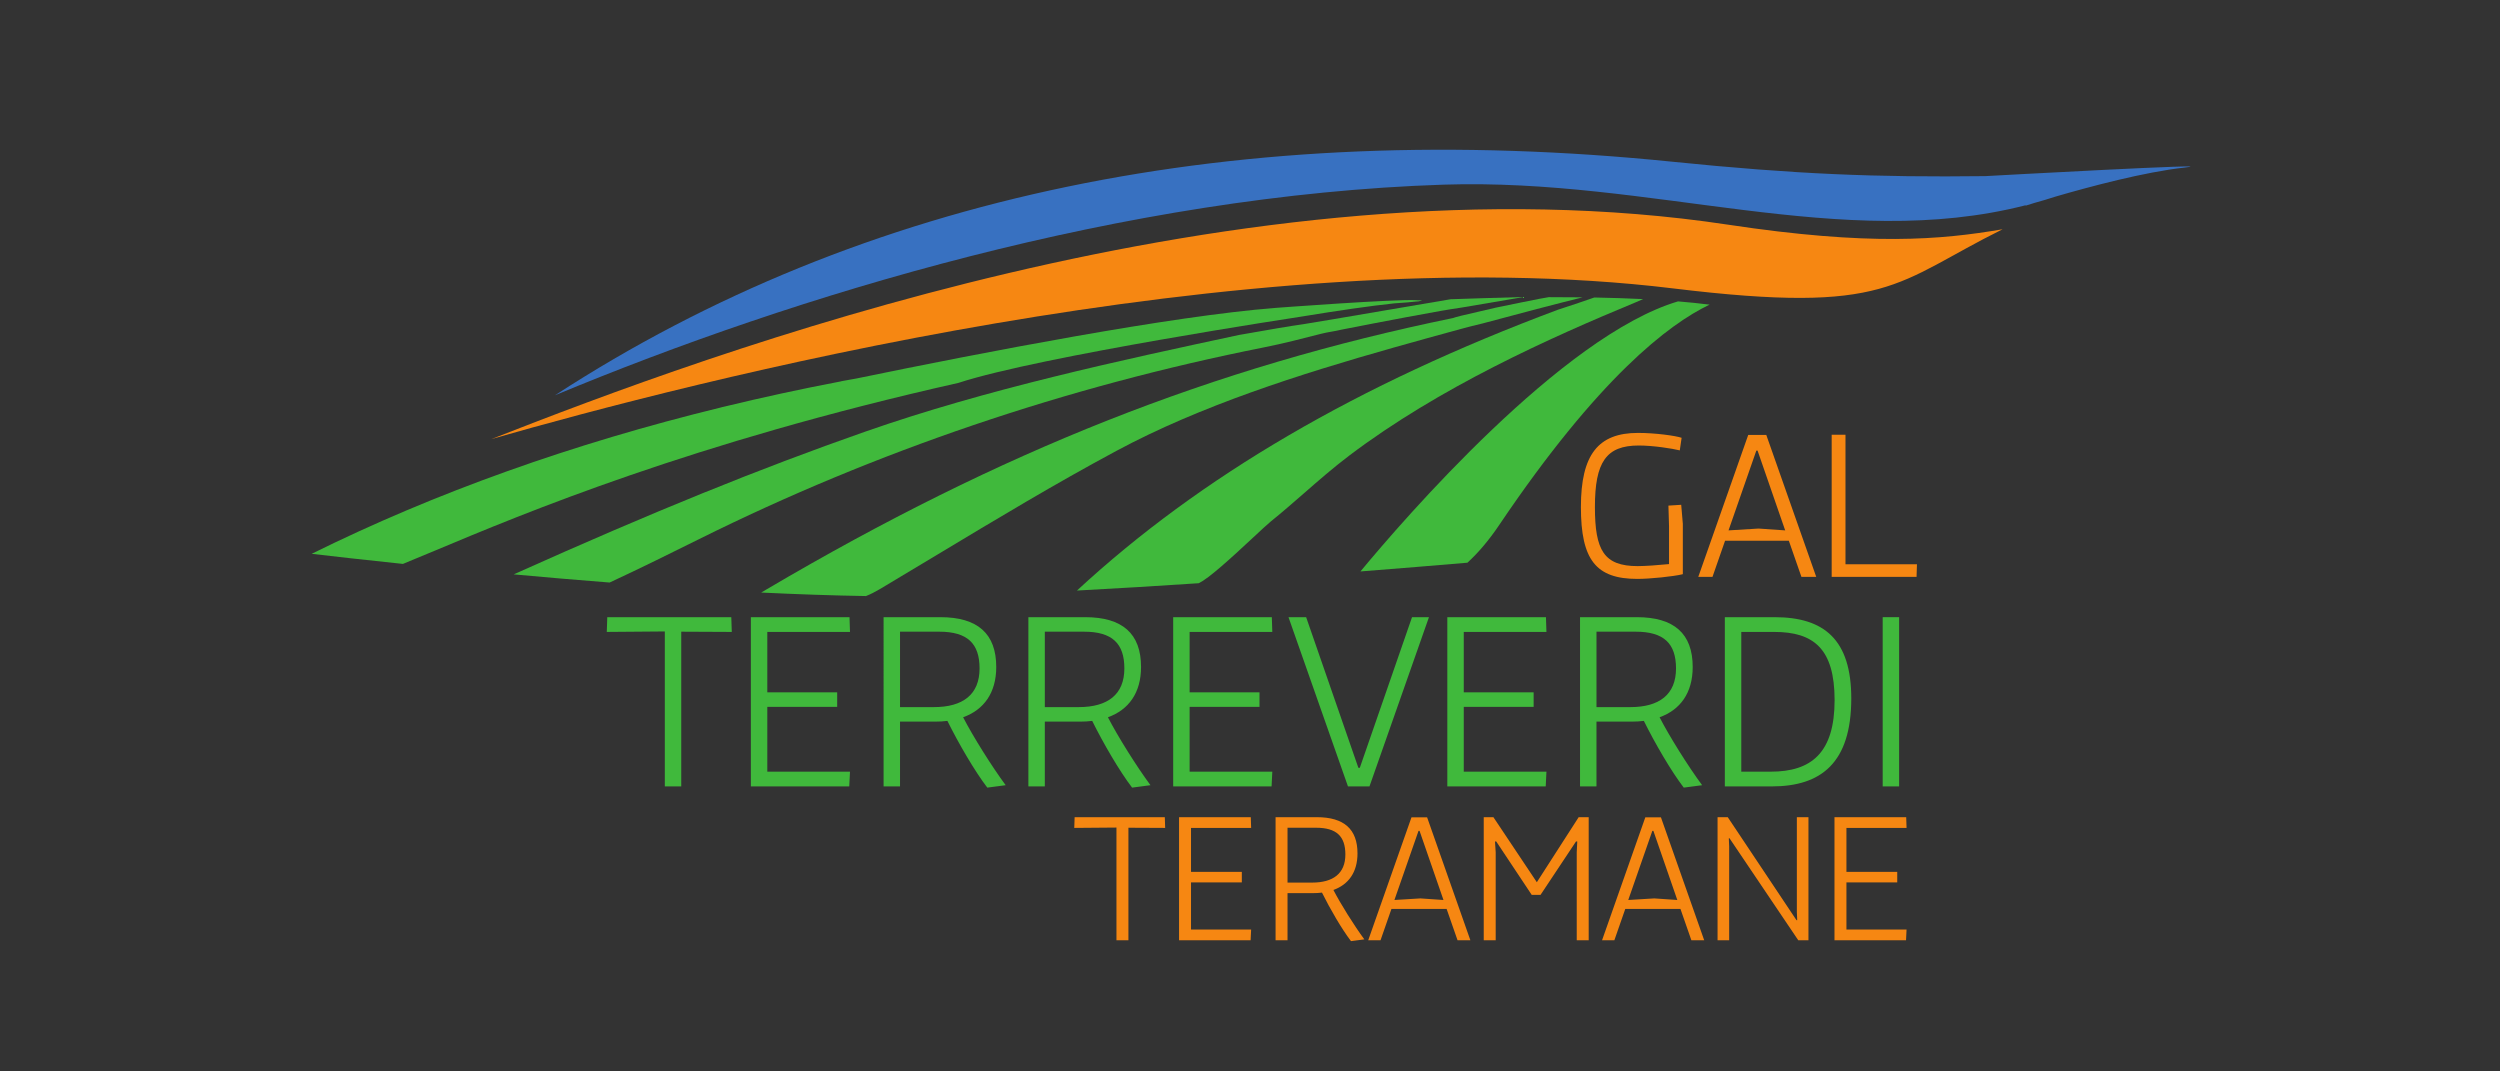 <?xml version="1.0" encoding="UTF-8" standalone="no"?>
<svg
   xmlns:dc="http://purl.org/dc/elements/1.1/"
   xmlns:cc="http://creativecommons.org/ns#"
   xmlns:rdf="http://www.w3.org/1999/02/22-rdf-syntax-ns#"
   xmlns:svg="http://www.w3.org/2000/svg"
   xmlns="http://www.w3.org/2000/svg"
   xmlns:sodipodi="http://sodipodi.sourceforge.net/DTD/sodipodi-0.dtd"
   xmlns:inkscape="http://www.inkscape.org/namespaces/inkscape"
   width="865"
   height="370.71"
   viewBox="0 0 228.865 98.084"
   version="1.1"
   id="svg4147"
   inkscape:version="1.0.1 (3bc2e813f5, 2020-09-07)"
   sodipodi:docname="nulla.svg">
  <rect x="0" y="0" width="228.865" height="98.084" fill="#333333" stroke="none"/>
  <defs
     id="defs4141">
    <clipPath
       clipPathUnits="userSpaceOnUse"
       id="clipPath849">
      <path
         d="M 0,595.28 H 841.89 V 0 H 0 Z"
         id="path847" />
    </clipPath>
  </defs>
  <sodipodi:namedview
     id="base"
     pagecolor="#ffffff"
     bordercolor="#666666"
     borderopacity="1.0"
     inkscape:pageopacity="0.0"
     inkscape:pageshadow="2"
     inkscape:zoom="0.7"
     inkscape:cx="537.28819"
     inkscape:cy="381.18646"
     inkscape:document-units="mm"
     inkscape:current-layer="layer1"
     inkscape:document-rotation="0"
     showgrid="false"
     units="px"
     inkscape:window-width="1920"
     inkscape:window-height="1017"
     inkscape:window-x="-8"
     inkscape:window-y="-8"
     inkscape:window-maximized="1" />
  <g
     inkscape:label="Livello 1"
     inkscape:groupmode="layer"
     id="layer1">
    <g
       id="g845"
       clip-path="url(#clipPath849)"
       transform="matrix(0.353,0,0,-0.353,-37.755,168.769)">
      <g
         id="g851"
         transform="translate(531.686,331.284)">
        <path
           d="m 0,0 c 2.001,0 5.477,0.263 8.109,0.526 v 9.848 l -0.158,5.318 3.318,0.211 0.421,-4.95 V -2.054 h -0.052 v -0.052 c -2.37,-0.58 -8.426,-1.211 -11.743,-1.211 -10.743,0 -14.639,4.949 -14.639,18.64 0,13.586 4.475,19.22 14.797,19.22 4.581,0 9.742,-0.737 11.321,-1.263 L 10.9,30.015 C 9.005,30.489 4.002,31.279 0.264,31.279 -8.215,31.279 -11.11,26.961 -11.11,15.323 -11.11,4.107 -8.794,0 0,0"
           style="fill:#f68712;fill-opacity:1;fill-rule:nonzero;stroke:none"
           id="path853" />
      </g>
      <g
         id="g855"
         transform="translate(555.226,340.551)">
        <path
           d="M 0,0 7.794,0.474 14.691,0 7.53,20.695 H 7.214 Z M 18.904,-12.059 15.64,-2.686 H -0.895 L -4.16,-12.059 H -7.846 L 5.108,24.75 h 4.687 l 12.953,-36.809 z"
           style="fill:#f68712;fill-opacity:1;fill-rule:nonzero;stroke:none"
           id="path857" />
      </g>
      <g
         id="g859"
         transform="translate(603.989,328.493)">
        <path
           d="m 0,0 h -22.012 v 36.861 h 3.581 V 3.265 H 0.104 Z"
           style="fill:#f68712;fill-opacity:1;fill-rule:nonzero;stroke:none"
           id="path861" />
      </g>
      <g
         id="g863"
         transform="translate(279.365,314.342)">
        <path
           d="m 0,0 -15.048,-0.125 0.126,3.824 H 17.242 L 17.367,-0.125 4.263,-0.062 V -40.189 H 0 Z"
           style="fill:#40b93c;fill-opacity:1;fill-rule:nonzero;stroke:none"
           id="path865" />
      </g>
      <g
         id="g867"
         transform="translate(301.682,318.042)">
        <path
           d="m 0,0 h 25.581 l 0.125,-3.824 H 4.264 v -15.675 h 18.12 v -3.762 H 4.264 v -16.803 h 21.442 l -0.187,-3.825 H 0 Z"
           style="fill:#40b93c;fill-opacity:1;fill-rule:nonzero;stroke:none"
           id="path869" />
      </g>
      <g
         id="g871"
         transform="translate(350.521,314.28)">
        <path
           d="m 0,0 h -10.157 v -19.562 h 8.777 c 7.525,0 11.851,3.26 11.851,10.032 C 10.471,-3.072 7.336,0 0,0 m 12.477,-40.44 c -3.26,4.263 -7.461,11.473 -10.345,17.304 -1.004,-0.126 -2.07,-0.188 -3.198,-0.188 h -9.091 v -16.803 h -4.264 V 3.762 H 0.313 c 9.656,0 14.484,-4.263 14.484,-12.916 0,-6.709 -3.198,-11.098 -8.59,-13.041 2.508,-4.891 7.461,-12.791 11.035,-17.618 z"
           style="fill:#40b93c;fill-opacity:1;fill-rule:nonzero;stroke:none"
           id="path873" />
      </g>
      <g
         id="g875"
         transform="translate(388.073,314.28)">
        <path
           d="m 0,0 h -10.157 v -19.562 h 8.777 c 7.525,0 11.851,3.26 11.851,10.032 C 10.471,-3.072 7.336,0 0,0 m 12.477,-40.44 c -3.26,4.263 -7.461,11.473 -10.345,17.304 -1.004,-0.126 -2.07,-0.188 -3.198,-0.188 h -9.091 v -16.803 h -4.264 V 3.762 H 0.313 c 9.656,0 14.484,-4.263 14.484,-12.916 0,-6.709 -3.198,-11.098 -8.59,-13.041 2.508,-4.891 7.461,-12.791 11.035,-17.618 z"
           style="fill:#40b93c;fill-opacity:1;fill-rule:nonzero;stroke:none"
           id="path877" />
      </g>
      <g
         id="g879"
         transform="translate(411.205,318.042)">
        <path
           d="m 0,0 h 25.581 l 0.125,-3.824 H 4.264 v -15.675 h 18.12 v -3.762 H 4.264 v -16.803 h 21.442 l -0.187,-3.825 H 0 Z"
           style="fill:#40b93c;fill-opacity:1;fill-rule:nonzero;stroke:none"
           id="path881" />
      </g>
      <g
         id="g883"
         transform="translate(445.685,318.042)">
        <path
           d="m 0,0 13.543,-39.062 h 0.376 L 27.462,0 h 4.389 L 16.427,-43.889 h -5.58 L -4.577,0 Z"
           style="fill:#40b93c;fill-opacity:1;fill-rule:nonzero;stroke:none"
           id="path885" />
      </g>
      <g
         id="g887"
         transform="translate(482.298,318.042)">
        <path
           d="m 0,0 h 25.581 l 0.125,-3.824 H 4.264 v -15.675 h 18.12 v -3.762 H 4.264 v -16.803 h 21.442 l -0.187,-3.825 H 0 Z"
           style="fill:#40b93c;fill-opacity:1;fill-rule:nonzero;stroke:none"
           id="path889" />
      </g>
      <g
         id="g891"
         transform="translate(531.137,314.28)">
        <path
           d="m 0,0 h -10.157 v -19.562 h 8.777 c 7.525,0 11.851,3.26 11.851,10.032 C 10.471,-3.072 7.336,0 0,0 m 12.477,-40.44 c -3.26,4.263 -7.461,11.473 -10.345,17.304 -1.004,-0.126 -2.07,-0.188 -3.198,-0.188 h -9.091 v -16.803 h -4.264 V 3.762 H 0.313 c 9.656,0 14.484,-4.263 14.484,-12.916 0,-6.709 -3.198,-11.098 -8.59,-13.041 2.508,-4.891 7.461,-12.791 11.035,-17.618 z"
           style="fill:#40b93c;fill-opacity:1;fill-rule:nonzero;stroke:none"
           id="path893" />
      </g>
      <g
         id="g895"
         transform="translate(567.059,314.217)">
        <path
           d="m 0,0 h -8.526 v -36.24 h 7.649 c 10.533,0 16.552,4.89 16.552,18.559 C 15.675,-4.326 10.221,0 0,0 M -12.79,3.824 H 0.126 c 12.853,0 19.875,-5.83 19.875,-21.066 0,-16.741 -7.837,-22.822 -20.628,-22.822 H -12.79 Z"
           style="fill:#40b93c;fill-opacity:1;fill-rule:nonzero;stroke:none"
           id="path897" />
      </g>
      <path
         d="m 595.206,318.042 h 4.264 v -43.889 h -4.264 z"
         style="fill:#40b93c;fill-opacity:1;fill-rule:nonzero;stroke:none"
         id="path899" />
      <g
         id="g901"
         transform="translate(396.494,263.483)">
        <path
           d="m 0,0 -10.942,-0.092 0.091,2.781 h 23.39 l 0.091,-2.781 -9.529,0.046 v -29.18 H 0 Z"
           style="fill:#f68712;fill-opacity:1;fill-rule:nonzero;stroke:none"
           id="path903" />
      </g>
      <g
         id="g905"
         transform="translate(412.727,266.173)">
        <path
           d="m 0,0 h 18.602 l 0.091,-2.781 H 3.101 V -14.18 h 13.175 v -2.735 H 3.101 v -12.219 h 15.592 l -0.136,-2.781 H 0 Z"
           style="fill:#f68712;fill-opacity:1;fill-rule:nonzero;stroke:none"
           id="path907" />
      </g>
      <g
         id="g909"
         transform="translate(448.244,263.437)">
        <path
           d="m 0,0 h -7.386 v -14.226 h 6.383 c 5.471,0 8.617,2.372 8.617,7.295 C 7.614,-2.234 5.334,0 0,0 m 9.073,-29.407 c -2.371,3.099 -5.426,8.343 -7.523,12.583 -0.73,-0.091 -1.504,-0.137 -2.325,-0.137 H -7.386 V -29.18 h -3.1 V 2.735 H 0.228 c 7.021,0 10.532,-3.099 10.532,-9.391 0,-4.879 -2.325,-8.071 -6.246,-9.484 1.824,-3.556 5.425,-9.301 8.024,-12.812 z"
           style="fill:#f68712;fill-opacity:1;fill-rule:nonzero;stroke:none"
           id="path911" />
      </g>
      <g
         id="g913"
         transform="translate(468.58,244.698)">
        <path
           d="M 0,0 6.748,0.411 12.721,0 6.52,17.919 H 6.246 Z m 16.368,-10.44 -2.827,8.115 H -0.775 L -3.602,-10.44 H -6.794 L 4.422,21.43 H 8.48 l 11.216,-31.87 z"
           style="fill:#f68712;fill-opacity:1;fill-rule:nonzero;stroke:none"
           id="path915" />
      </g>
      <g
         id="g917"
         transform="translate(491.742,266.173)">
        <path
           d="M 0,0 H 2.508 L 13.77,-16.869 24.62,0 h 2.599 v -31.915 h -3.1 v 22.797 l 0.137,2.826 h -0.319 l -9.21,-13.86 h -2.28 l -9.21,13.86 H 2.918 L 3.101,-9.118 V -31.915 H 0 Z"
           style="fill:#f68712;fill-opacity:1;fill-rule:nonzero;stroke:none"
           id="path919" />
      </g>
      <g
         id="g921"
         transform="translate(529.221,244.698)">
        <path
           d="M 0,0 6.748,0.411 12.721,0 6.52,17.919 H 6.246 Z m 16.368,-10.44 -2.827,8.115 H -0.775 L -3.602,-10.44 H -6.794 L 4.422,21.43 H 8.48 l 11.216,-31.87 z"
           style="fill:#f68712;fill-opacity:1;fill-rule:nonzero;stroke:none"
           id="path923" />
      </g>
      <g
         id="g925"
         transform="translate(572.945,266.173)">
        <path
           d="M 0,0 H 3.009 V -31.915 H 0.364 l -17.826,26.444 h -0.183 l 0.091,-2.051 v -24.393 h -3.008 V 0 h 2.644 L -0.091,-26.718 H 0.091 L 0,-24.574 Z"
           style="fill:#f68712;fill-opacity:1;fill-rule:nonzero;stroke:none"
           id="path927" />
      </g>
      <g
         id="g929"
         transform="translate(582.703,266.173)">
        <path
           d="m 0,0 h 18.602 l 0.091,-2.781 H 3.101 V -14.18 h 13.175 v -2.735 H 3.101 v -12.219 h 15.592 l -0.136,-2.781 H 0 Z"
           style="fill:#f68712;fill-opacity:1;fill-rule:nonzero;stroke:none"
           id="path931" />
      </g>
      <g
         id="g933"
         transform="translate(555.055,419.838)">
        <path
           d="m 0,0 c -125.324,18.9 -265.119,-33.842 -320.653,-55.606 50.438,14.45 195.95,52.539 306.467,39.07 56.345,-6.867 57.321,1.4 85.433,15.34 C 55.139,-3.946 36.843,-5.556 0,0"
           style="fill:#f68712;fill-opacity:1;fill-rule:nonzero;stroke:none"
           id="path935" />
      </g>
      <g
         id="g937"
         transform="translate(621.798,432.423)">
        <path
           d="m 0,0 c -28.285,-0.349 -49.326,0.5 -81.178,3.738 -112.023,11.391 -209.574,-8.456 -289.746,-60.579 62.514,26.02 147.812,51.926 230.419,54.628 54.111,1.771 103.26,-17.541 150.937,-5.356 l 0.105,-0.076 c 0,0 0.803,0.258 2.192,0.687 1.86,0.512 3.718,1.066 5.574,1.669 8.726,2.541 23.025,6.374 33.413,7.507 C 63.592,3.514 1.056,0.058 0,0"
           style="fill:#3871c1;fill-opacity:1;fill-rule:nonzero;stroke:none"
           id="path939" />
      </g>
      <g
         id="g941"
         transform="translate(495.717,341.89)">
        <path
           d="m 0,0 c 25.746,38.197 44.008,52.161 54.595,57.203 -2.585,0.329 -5.323,0.608 -8.183,0.845 -30.075,-8.916 -71.215,-56.59 -82.36,-70.035 9.991,0.784 19.376,1.556 27.743,2.265 C -5.48,-7.222 -2.722,-4.039 0,0"
           style="fill:#40b93c;fill-opacity:1;fill-rule:nonzero;stroke:none"
           id="path943" />
      </g>
      <g
         id="g945"
         transform="translate(474.846,399.938)">
        <path
           d="M 0,0 C -0.002,0 -0.005,0 -0.007,0 -0.012,-0.001 -0.015,-0.002 -0.019,-0.003 Z"
           style="fill:#ffffff;fill-opacity:1;fill-rule:nonzero;stroke:none"
           id="path947" />
      </g>
      <g
         id="g949"
         transform="translate(474.766,400.204)">
        <path
           d="M 0,0 C -0.13,0.015 -0.284,0.029 -0.489,0.042 -5.869,0.387 -37.083,-1.96 -37.083,-1.96 l 10e-4,-0.005 c -26.659,-2.053 -75.409,-11.448 -108.665,-18.306 -0.628,-0.115 -1.264,-0.221 -1.89,-0.339 l -1.922,-0.346 -0.232,-0.068 c -10.295,-1.963 -20.396,-4.161 -30.315,-6.568 -0.413,-0.092 -0.642,-0.143 -0.642,-0.143 v -0.016 c -38.551,-9.401 -74.18,-22.121 -106.236,-37.981 5.621,-0.657 13.775,-1.58 23.666,-2.618 2.3,0.927 5.033,2.073 8.245,3.42 23.088,9.686 66.886,28.039 135.849,43.534 0.016,0.006 0.03,0.01 0.046,0.016 21.062,6.894 88.954,17.182 88.954,17.182 h -0.001 c 9.129,1.498 17.585,2.742 24.04,3.422 2.364,0.159 4.522,0.328 5.681,0.477 0.193,0.011 0.391,0.023 0.577,0.032 0.408,0.098 0.708,0.196 0.913,0.309 C 0.655,0.029 0.329,0.014 0,0"
           style="fill:#40b93c;fill-opacity:1;fill-rule:nonzero;stroke:none"
           id="path951" />
      </g>
      <g
         id="g953"
         transform="translate(468.271,387.927)">
        <path
           d="m 0,0 -0.004,0.001 c 0,0 0.064,0.017 0.178,0.049 5.88,1.664 11.686,3.257 17.344,4.808 1.623,0.445 3.553,0.931 5.682,1.442 9.408,2.526 19.535,5.201 25.91,6.761 -2.908,0.036 -5.835,0.057 -8.783,0.049 C 39.74,13.108 26.547,10.375 26.547,10.375 25.273,10.063 23.434,9.641 21.942,9.298 17.98,8.388 16.286,7.999 15.513,7.693 -46.673,-5.079 -101.547,-26.762 -162.387,-62.6 l -1.524,-0.898 c 9.266,-0.446 18.409,-0.766 27.173,-0.91 1.213,0.475 2.387,1.084 3.613,1.812 5.026,2.989 10.028,5.998 15.03,9.008 14.941,8.991 30.39,18.287 46.298,26.828 C -49.968,-15.042 -24.347,-6.895 0,0"
           style="fill:#40b93c;fill-opacity:1;fill-rule:nonzero;stroke:none"
           id="path955" />
      </g>
      <g
         id="g957"
         transform="translate(520.418,400.946)">
        <path
           d="m 0,0 c -2.301,-0.816 -5.647,-1.935 -9.493,-3.191 -51.83,-19.361 -92.68,-43.221 -124.674,-72.808 10.328,0.547 20.989,1.197 31.601,1.902 2.672,1.323 8.008,6.188 14.18,11.932 1.987,1.85 3.703,3.447 4.489,4.082 2.977,2.402 5.859,4.918 8.647,7.352 3.735,3.262 7.597,6.634 11.69,9.73 23.326,17.643 51.935,30.504 74.253,39.738 0.662,0.274 1.313,0.562 1.967,0.847 C 8.575,-0.213 4.328,-0.08 0,0"
           style="fill:#40b93c;fill-opacity:1;fill-rule:nonzero;stroke:none"
           id="path959" />
      </g>
      <g
         id="g961"
         transform="translate(485.992,398.334)">
        <path
           d="M 0,0 16.095,2.736 C 10.602,2.599 1.115,2.3 -2.864,2.157 c -5.277,-0.894 -11.407,-1.94 -17.205,-2.93 -10.05,-1.716 -19.543,-3.336 -20.953,-3.535 -3.193,-0.45 -8.804,-1.389 -16.675,-2.792 l -0.04,-0.007 c -30.635,-6.569 -65.357,-14.014 -97.046,-25.114 -27.323,-9.571 -55.195,-20.883 -90.374,-36.678 l -0.656,-0.294 c 7.915,-0.726 16.279,-1.445 24.872,-2.115 7.958,3.694 15.701,7.53 23.198,11.256 45.852,22.791 95.152,39.525 146.531,49.738 4.997,0.993 9.946,2.27 14.732,3.504 1.805,0.466 3.608,0.648 5.357,1.086 0.347,0.066 14.361,2.841 25.621,4.842 C -3.831,-0.585 -1.95,-0.288 0,0 Z"
           style="fill:#40b93c;fill-opacity:1;fill-rule:nonzero;stroke:none"
           id="path963" />
      </g>
    </g>
  </g>
</svg>
